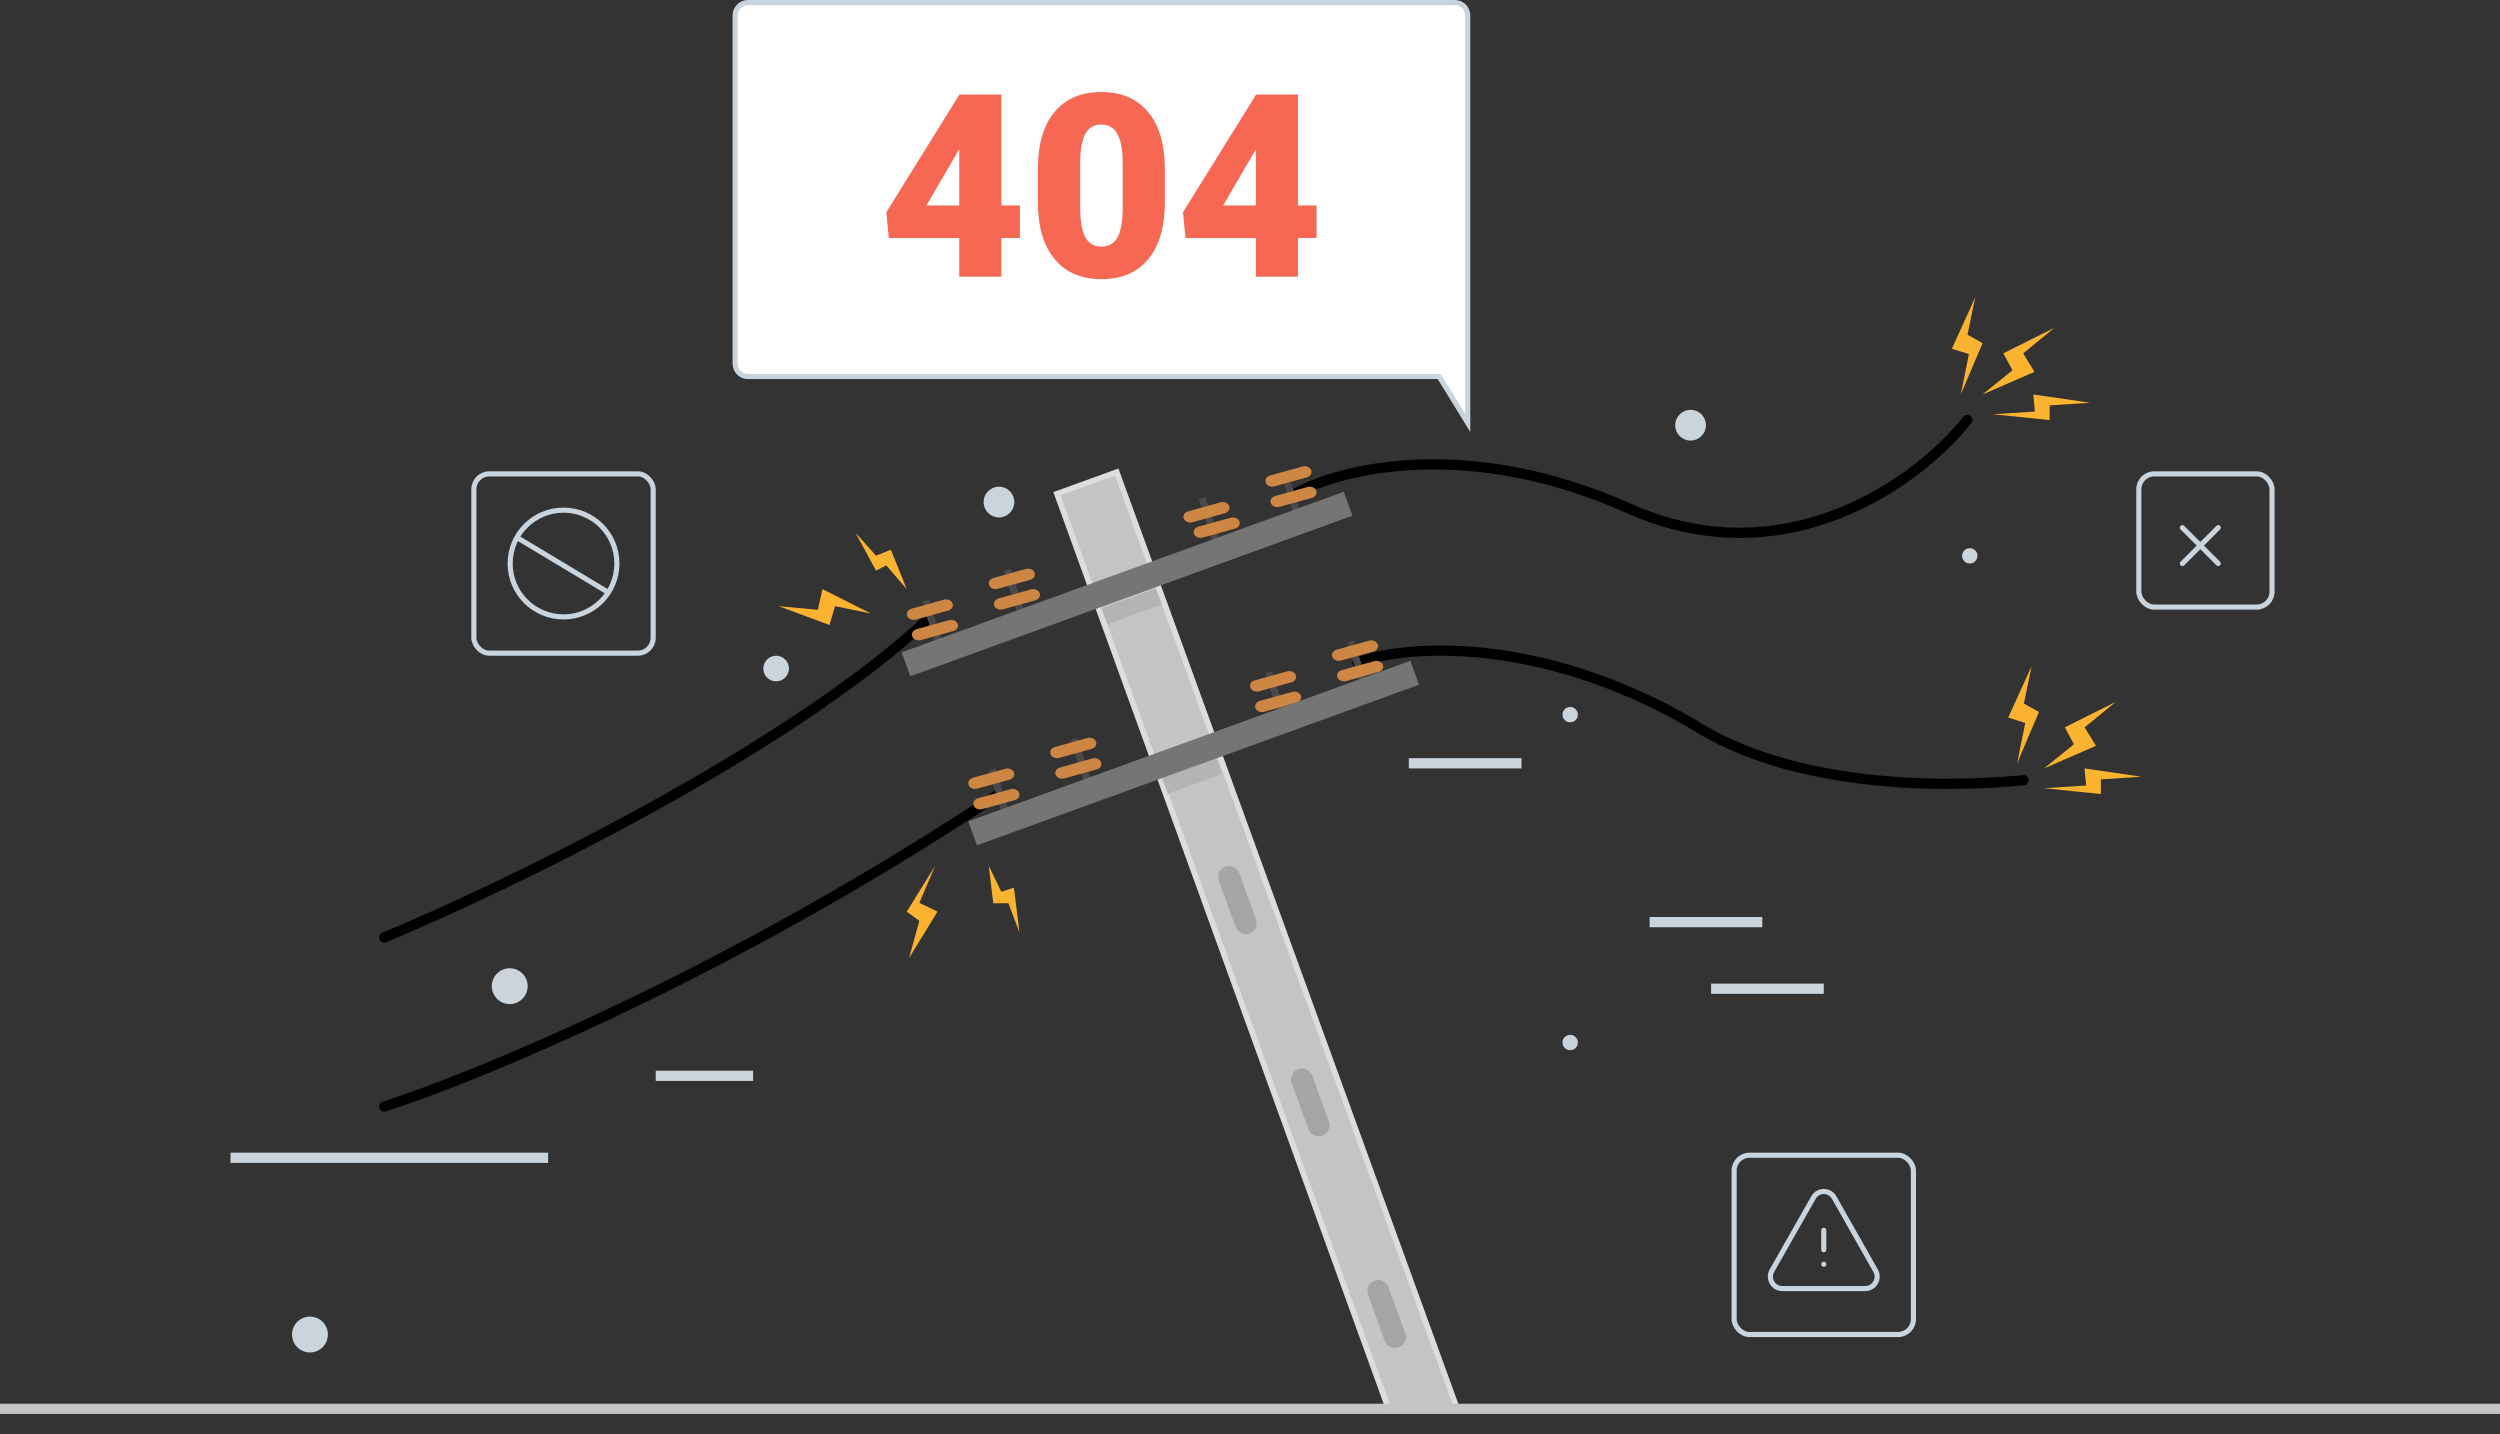 <?xml version="1.0" encoding="UTF-8"?>
<svg width="488px" height="280px" viewBox="0 0 488 280" version="1.1" xmlns="http://www.w3.org/2000/svg" xmlns:xlink="http://www.w3.org/1999/xlink">
    <rect x="0" y="0" width="488" height="280" fill="#333333" stroke="none"/>
    <title>Group 11</title>
    <g id="CEATI-Home" stroke="none" stroke-width="1" fill="none" fill-rule="evenodd">
        <g id="404-Page-Not-found-1" transform="translate(-476, -270)">
            <g id="Group-9" transform="translate(476, 270)">
                <g id="Group-7" transform="translate(0, 58)">
                    <g id="Group-6" transform="translate(45, 0)">
                        <g id="Group-10" transform="translate(30, 0)">
                            <polygon id="Path" fill="#FCB330" fill-rule="nonzero" points="88 60.321 95 61.757 85.546 57 84.636 61.038 77 60.321 86.909 64"></polygon>
                            <polygon id="Path" fill="#FCB330" fill-rule="nonzero" points="92 46 96 53.397 98 52.354 102 57 98.9 49.319 96 50.457"></polygon>
                            <polygon id="Path" fill="#FCB330" fill-rule="nonzero" points="312 8.981 307.746 19 309.328 11.119 306 10.08 310.583 0 309.054 7.331"></polygon>
                            <polygon id="Path" fill="#FCB330" fill-rule="nonzero" points="317.837 14.273 312 19 322.129 14.584 319.923 10.976 326 6 316.052 10.976"></polygon>
                            <polygon id="Path" fill="#FCB330" fill-rule="nonzero" points="325.094 24 314 22.854 322.214 22.333 321.906 19 333 20.615 325.094 21.135"></polygon>
                            <polygon id="Path" fill="#FCB330" fill-rule="nonzero" points="323 80.981 318.746 91 320.328 83.119 317 82.08 321.583 72 320.054 79.331"></polygon>
                            <polygon id="Path" fill="#FCB330" fill-rule="nonzero" points="329.837 87.273 324 92 334.129 87.584 331.923 83.976 338 79 328.052 83.976"></polygon>
                            <polygon id="Path" fill="#FCB330" fill-rule="nonzero" points="335.094 97 324 95.854 332.214 95.333 331.906 92 343 93.614 335.094 94.135"></polygon>
                            <path d="M190,71.28 C199.186,67.971 225.13,65.747 255.421,83.317 C280.031,99.155 319.159,94.298 320,94.298" id="Path" stroke="#000000" stroke-width="2" stroke-linecap="round" stroke-linejoin="round"></path>
                            <path d="M0,125 C23.727,115.116 78.145,88.878 106,63" id="Path" stroke="#000000" stroke-width="2" stroke-linecap="round" stroke-linejoin="round"></path>
                            <polygon id="Path" fill="#FCB330" fill-rule="nonzero" points="102 119.95 107.546 111 104.454 118.24 108 119.95 102.454 129 104.454 121.76"></polygon>
                            <polygon id="Path" fill="#FCB330" fill-rule="nonzero" points="118.885 118.312 118 111 120.459 116.078 122.918 115.266 124 124 121.836 118.312"></polygon>
                            <path d="M0,158 C18.256,152.137 67.814,131.73 120,97" id="Path" stroke="#000000" stroke-width="2" stroke-linecap="round" stroke-linejoin="round"></path>
                            <path d="M178,38.285 C186.641,33.449 211.699,27.259 242.806,41.186 C273.912,55.114 299.897,35.532 309,24" id="Path" stroke="#000000" stroke-width="2" stroke-linecap="round" stroke-linejoin="round"></path>
                            <polygon id="Path" fill="#4B494A" fill-rule="nonzero" points="123.681 62 121 53.459 122.319 53 125 61.541"></polygon>
                            <path d="M126.084,55.185 L119.753,56.943 C119.053,57.137 118.299,56.818 118.068,56.23 C117.837,55.643 118.216,55.009 118.916,54.815 L125.248,53.057 C125.947,52.863 126.701,53.182 126.932,53.769 C127.163,54.357 126.784,54.991 126.084,55.185 Z" id="Path" fill="#CD8644" fill-rule="nonzero"></path>
                            <path d="M127.084,59.185 L120.753,60.943 C120.053,61.137 119.299,60.818 119.068,60.231 C118.837,59.643 119.216,59.009 119.916,58.815 L126.247,57.057 C126.947,56.863 127.701,57.182 127.932,57.769 C128.163,58.357 127.784,58.991 127.084,59.185 Z" id="Path" fill="#CD8644" fill-rule="nonzero"></path>
                            <polygon id="Path" fill="#4B494A" fill-rule="nonzero" points="136.681 95 134 86.459 135.319 86 138 94.541"></polygon>
                            <path d="M138.084,88.185 L131.752,89.943 C131.053,90.137 130.299,89.818 130.068,89.231 C129.837,88.643 130.216,88.009 130.915,87.815 L137.247,86.057 C137.947,85.863 138.701,86.182 138.932,86.769 C139.163,87.357 138.784,87.991 138.084,88.185 Z" id="Path" fill="#CD8644" fill-rule="nonzero"></path>
                            <path d="M139.084,92.185 L132.752,93.943 C132.053,94.137 131.299,93.818 131.068,93.231 C130.837,92.643 131.216,92.009 131.916,91.815 L138.248,90.057 C138.947,89.863 139.701,90.182 139.932,90.769 C140.163,91.357 139.784,91.991 139.084,92.185 Z" id="Path" fill="#CD8644" fill-rule="nonzero"></path>
                            <polygon id="Path" fill="#4B494A" fill-rule="nonzero" points="190.681 76 188 67.459 189.319 67 192 75.541"></polygon>
                            <path d="M193.084,69.185 L186.753,70.943 C186.053,71.137 185.299,70.818 185.068,70.231 C184.837,69.643 185.216,69.009 185.916,68.815 L192.248,67.057 C192.947,66.863 193.701,67.182 193.932,67.769 C194.163,68.357 193.784,68.991 193.084,69.185 Z" id="Path" fill="#CD8644" fill-rule="nonzero"></path>
                            <path d="M194.084,73.185 L187.753,74.943 C187.053,75.137 186.299,74.818 186.068,74.23 C185.837,73.643 186.216,73.009 186.916,72.815 L193.247,71.057 C193.947,70.863 194.701,71.182 194.932,71.769 C195.163,72.357 194.784,72.991 194.084,73.185 Z" id="Path" fill="#CD8644" fill-rule="nonzero"></path>
                            <polygon id="Path" fill="#4B494A" fill-rule="nonzero" points="177.681 43 175 34.459 176.319 34 179 42.541"></polygon>
                            <path d="M180.084,35.185 L173.752,36.943 C173.053,37.137 172.299,36.818 172.068,36.23 C171.837,35.643 172.216,35.009 172.916,34.815 L179.247,33.057 C179.947,32.863 180.701,33.182 180.932,33.769 C181.163,34.357 180.784,34.991 180.084,35.185 Z" id="Path" fill="#CD8644" fill-rule="nonzero"></path>
                            <path d="M181.084,39.185 L174.752,40.943 C174.053,41.137 173.299,40.818 173.068,40.231 C172.837,39.643 173.216,39.009 173.916,38.815 L180.247,37.057 C180.947,36.863 181.701,37.182 181.932,37.769 C182.163,38.357 181.784,38.991 181.084,39.185 Z" id="Path" fill="#CD8644" fill-rule="nonzero"></path>
                            <polygon id="Path" fill="#4B494A" fill-rule="nonzero" points="107.681 68 105 59.459 106.319 59 109 67.541"></polygon>
                            <path d="M110.084,61.185 L103.752,62.943 C103.053,63.137 102.299,62.818 102.068,62.231 C101.837,61.643 102.216,61.009 102.916,60.815 L109.248,59.057 C109.947,58.863 110.701,59.182 110.932,59.769 C111.163,60.357 110.784,60.991 110.084,61.185 Z" id="Path" fill="#CD8644" fill-rule="nonzero"></path>
                            <path d="M111.084,65.185 L104.753,66.943 C104.053,67.137 103.299,66.818 103.068,66.231 C102.837,65.643 103.216,65.009 103.916,64.815 L110.248,63.057 C110.947,62.863 111.701,63.182 111.932,63.769 C112.163,64.357 111.784,64.991 111.084,65.185 Z" id="Path" fill="#CD8644" fill-rule="nonzero"></path>
                            <polygon id="Path" fill="#4B494A" fill-rule="nonzero" points="120.681 101 118 92.459 119.319 92 122 100.541"></polygon>
                            <path d="M122.084,94.185 L115.752,95.943 C115.053,96.137 114.299,95.818 114.068,95.231 C113.837,94.643 114.216,94.009 114.916,93.815 L121.247,92.057 C121.947,91.863 122.701,92.182 122.932,92.769 C123.163,93.357 122.784,93.991 122.084,94.185 Z" id="Path" fill="#CD8644" fill-rule="nonzero"></path>
                            <path d="M123.084,98.185 L116.752,99.943 C116.053,100.137 115.299,99.818 115.068,99.231 C114.837,98.643 115.216,98.009 115.916,97.815 L122.247,96.057 C122.947,95.863 123.701,96.182 123.932,96.77 C124.163,97.357 123.784,97.991 123.084,98.185 Z" id="Path" fill="#CD8644" fill-rule="nonzero"></path>
                            <polygon id="Path" fill="#4B494A" fill-rule="nonzero" points="174.681 82 172 73.459 173.319 73 176 81.541"></polygon>
                            <path d="M177.085,75.185 L170.753,76.943 C170.053,77.137 169.299,76.818 169.068,76.231 C168.837,75.643 169.216,75.009 169.916,74.815 L176.248,73.057 C176.947,72.863 177.701,73.182 177.932,73.77 C178.163,74.357 177.784,74.991 177.085,75.185 Z" id="Path" fill="#CD8644" fill-rule="nonzero"></path>
                            <path d="M178.084,79.185 L171.753,80.943 C171.053,81.137 170.299,80.818 170.068,80.231 C169.837,79.643 170.216,79.009 170.916,78.815 L177.248,77.057 C177.947,76.863 178.701,77.182 178.932,77.769 C179.163,78.357 178.784,78.991 178.084,79.185 Z" id="Path" fill="#CD8644" fill-rule="nonzero"></path>
                            <polygon id="Path" fill="#4B494A" fill-rule="nonzero" points="161.681 48 159 39.459 160.319 39 163 47.541"></polygon>
                            <path d="M164.084,42.185 L157.753,43.943 C157.053,44.137 156.299,43.818 156.068,43.231 C155.837,42.643 156.216,42.009 156.916,41.815 L163.247,40.057 C163.947,39.863 164.701,40.182 164.932,40.769 C165.163,41.357 164.784,41.991 164.084,42.185 Z" id="Path" fill="#CD8644" fill-rule="nonzero"></path>
                            <path d="M166.084,45.185 L159.752,46.943 C159.053,47.137 158.299,46.818 158.068,46.231 C157.837,45.643 158.216,45.009 158.916,44.815 L165.247,43.057 C165.947,42.863 166.701,43.182 166.932,43.769 C167.163,44.357 166.784,44.991 166.084,45.185 Z" id="Path" fill="#CD8644" fill-rule="nonzero"></path>
                            <polygon id="Rectangle" fill="#DDDDDD" fill-rule="nonzero" transform="translate(170.226, 127.275) rotate(-19.917) translate(-170.226, -127.275) " points="163.373 29.898 176.89 29.898 177.079 224.652 163.373 221.289"></polygon>
                            <polygon id="Rectangle" fill="#C4C4C4" fill-rule="nonzero" transform="translate(170.315, 127.494) rotate(-19.917) translate(-170.315, -127.494) " points="164.566 30.935 175.871 30.935 176.063 224.052 164.566 221.272"></polygon>
                            <polygon id="Rectangle" fill-opacity="0.5" fill="#A5A5A5" fill-rule="nonzero" transform="translate(145.892, 60.372) rotate(-19.917) translate(-145.892, -60.372) " points="140.239 58.737 151.544 58.737 151.544 62.007 140.239 62.007"></polygon>
                            <polygon id="Rectangle" fill-opacity="0.5" fill="#A5A5A5" fill-rule="nonzero" transform="translate(157.635, 93.499) rotate(-19.917) translate(-157.635, -93.499) " points="151.982 91.864 163.287 91.864 163.287 95.135 151.982 95.135"></polygon>
                            <path d="M180.779,150.267 C181.953,150.267 182.905,151.219 182.905,152.393 L182.905,161.969 C182.905,163.143 181.953,164.095 180.779,164.095 C179.605,164.095 178.653,163.143 178.653,161.969 L178.653,152.393 C178.653,151.219 179.605,150.267 180.779,150.267 Z" id="Rectangle" fill="#A5A5A5" fill-rule="nonzero" transform="translate(180.779, 157.181) rotate(-19.917) translate(-180.779, -157.181) "></path>
                            <path d="M195.663,191.562 C196.837,191.562 197.789,192.514 197.789,193.689 L197.789,203.265 C197.789,204.439 196.837,205.391 195.663,205.391 C194.488,205.391 193.537,204.439 193.537,203.265 L193.537,193.689 C193.537,192.514 194.488,191.562 195.663,191.562 Z" id="Rectangle" fill="#A5A5A5" fill-rule="nonzero" transform="translate(195.663, 198.477) rotate(-19.917) translate(-195.663, -198.477) "></path>
                            <path d="M166.537,110.781 C167.711,110.781 168.663,111.733 168.663,112.907 L168.663,122.483 C168.663,123.658 167.711,124.61 166.537,124.61 C165.363,124.61 164.411,123.658 164.411,122.483 L164.411,112.907 C164.411,111.733 165.363,110.781 166.537,110.781 Z" id="Rectangle" fill="#A5A5A5" fill-rule="nonzero" transform="translate(166.537, 117.695) rotate(-19.917) translate(-166.537, -117.695) "></path>
                            <polygon id="Path" fill="#757575" fill-rule="nonzero" points="102.713 74 101 69.341 187.287 38 189 42.659"></polygon>
                            <polygon id="Path" fill="#757575" fill-rule="nonzero" points="115.713 107 114 102.341 200.287 71 202 75.659"></polygon>
                        </g>
                        <g id="Group-4" transform="translate(0, 22)">
                            <g id="Group-2" transform="translate(293, 145)" stroke="#CAD4DD">
                                <g id="Danger-Triangle" transform="translate(7.579, 7.579)" stroke-linecap="round" stroke-linejoin="round">
                                    <path d="M2.324,18.947 L18.518,18.947 C20.299,18.947 21.417,17.006 20.533,15.446 L12.442,1.178 C11.551,-0.392 9.306,-0.393 8.414,1.177 L0.31,15.444 C-0.575,17.005 0.542,18.947 2.324,18.947 Z" id="Stroke-1"></path>
                                    <line x1="10.421" y1="11.368" x2="10.421" y2="7.579" id="Stroke-3"></line>
                                    <line x1="10.412" y1="14.211" x2="10.431" y2="14.211" id="Stroke-2"></line>
                                </g>
                                <rect id="Rectangle-Copy-5" x="0.5" y="0.5" width="35" height="35" rx="3"></rect>
                            </g>
                            <rect id="Rectangle" fill="#CCD4DB" x="230" y="68" width="22" height="2"></rect>
                            <rect id="Rectangle-Copy-2" fill="#CCD4DB" x="277" y="99" width="22" height="2"></rect>
                            <rect id="Rectangle-Copy-3" fill="#CCD4DB" x="289" y="112" width="22" height="2"></rect>
                            <circle id="Oval" fill="#CCD4DB" cx="106.5" cy="50.5" r="2.5"></circle>
                            <circle id="Oval-Copy-3" fill="#CCD4DB" cx="150" cy="18" r="3"></circle>
                            <circle id="Oval-Copy-4" fill="#CCD4DB" cx="285" cy="3" r="3"></circle>
                            <circle id="Oval-Copy-5" fill="#CCD4DB" cx="339.5" cy="28.5" r="1.5"></circle>
                            <circle id="Oval-Copy-6" fill="#CCD4DB" cx="261.5" cy="59.5" r="1.5"></circle>
                            <circle id="Oval-Copy-7" fill="#CCD4DB" cx="261.5" cy="123.5" r="1.5"></circle>
                            <circle id="Oval-Copy" fill="#CCD4DB" cx="54.5" cy="112.5" r="3.5"></circle>
                            <rect id="Rectangle" fill="#CCD4DB" x="83" y="129" width="19" height="2"></rect>
                            <rect id="Rectangle-Copy" fill="#CCD4DB" x="0" y="145" width="62" height="2"></rect>
                            <g id="Group" transform="translate(47, 12)" stroke="#CAD4DD">
                                <rect id="Rectangle" x="0.5" y="0.5" width="35" height="35" rx="3"></rect>
                                <g id="Time-Circle" transform="translate(7.579, 7.579)" stroke-linecap="round" stroke-linejoin="round">
                                    <path d="M20.842,10.421 C20.842,16.177 16.177,20.842 10.421,20.842 C4.665,20.842 0,16.177 0,10.421 C0,4.665 4.665,0 10.421,0 C16.177,0 20.842,4.665 20.842,10.421 Z" id="Stroke-1"></path>
                                    <line x1="19.039" y1="15.985" x2="1.895" y2="5.684" id="Stroke-3"></line>
                                </g>
                            </g>
                            <g id="Group-5" transform="translate(372, 12)" stroke="#CAD4DD">
                                <rect id="Rectangle-Copy-4" x="0.5" y="0.5" width="26" height="26" rx="3"></rect>
                                <g id="Group-3" transform="translate(9, 11)" stroke-linecap="round" stroke-linejoin="round">
                                    <line x1="7" y1="0" x2="0" y2="7" id="Stroke-1"></line>
                                    <line x1="7" y1="7" x2="0" y2="0" id="Stroke-2"></line>
                                </g>
                            </g>
                            <circle id="Oval-Copy-2" fill="#CCD4DB" cx="15.5" cy="180.5" r="3.5"></circle>
                        </g>
                    </g>
                    <rect id="Rectangle" fill="#C4C4C4" x="0" y="216" width="488" height="2"></rect>
                </g>
                <g id="Group-8" transform="translate(143, 0)">
                    <path d="M141,0.5 C141.69,0.5 142.315,0.78 142.768,1.232 C143.22,1.685 143.5,2.31 143.5,3 L143.5,3 L143.5,82.567 L137.924,73.5 L3,73.5 C2.31,73.5 1.685,73.22 1.232,72.768 C0.78,72.315 0.5,71.69 0.5,71 L0.5,71 L0.5,3 C0.5,2.31 0.78,1.685 1.232,1.232 C1.685,0.78 2.31,0.5 3,0.5 L3,0.5 Z" id="Rectangle-Copy-4" stroke="#CAD4DD" fill="#FFFFFF"></path>
                    <path d="M52.469,54 L52.469,46.456 L56.082,46.456 L56.082,40.108 L52.469,40.108 L52.469,18.453 L44.241,18.453 L44.241,18.526 L30.008,41.427 L30.496,46.456 L44.241,46.456 L44.241,54 L52.469,54 Z M44.241,40.108 L37.845,40.108 L43.729,30.001 L44.241,29.171 L44.241,40.108 Z M72.024,54.488 C75.947,54.488 78.986,53.186 81.143,50.582 C83.3,47.978 84.378,44.275 84.378,39.474 L84.378,39.474 L84.378,33.004 C84.378,28.219 83.296,24.516 81.131,21.896 C78.966,19.275 75.914,17.965 71.976,17.965 C68.037,17.965 64.989,19.267 62.833,21.871 C60.676,24.475 59.598,28.178 59.598,32.979 L59.598,32.979 L59.598,39.474 C59.598,44.243 60.68,47.937 62.845,50.558 C65.009,53.178 68.069,54.488 72.024,54.488 Z M72.024,48.141 C70.576,48.141 69.518,47.526 68.851,46.297 C68.183,45.069 67.85,43.128 67.85,40.475 L67.85,40.475 L67.85,31.393 C67.898,29.016 68.244,27.242 68.887,26.07 C69.53,24.898 70.56,24.312 71.976,24.312 C73.424,24.312 74.482,24.943 75.149,26.205 C75.817,27.466 76.15,29.374 76.15,31.93 L76.15,31.93 L76.15,40.719 C76.134,43.274 75.792,45.15 75.125,46.346 C74.458,47.542 73.424,48.141 72.024,48.141 Z M110.379,54 L110.379,46.456 L113.992,46.456 L113.992,40.108 L110.379,40.108 L110.379,18.453 L102.151,18.453 L102.151,18.526 L87.918,41.427 L88.406,46.456 L102.151,46.456 L102.151,54 L110.379,54 Z M102.151,40.108 L95.755,40.108 L101.639,30.001 L102.151,29.171 L102.151,40.108 Z" id="404" fill="#F66754" fill-rule="nonzero"></path>
                </g>
            </g>
        </g>
    </g>
</svg>